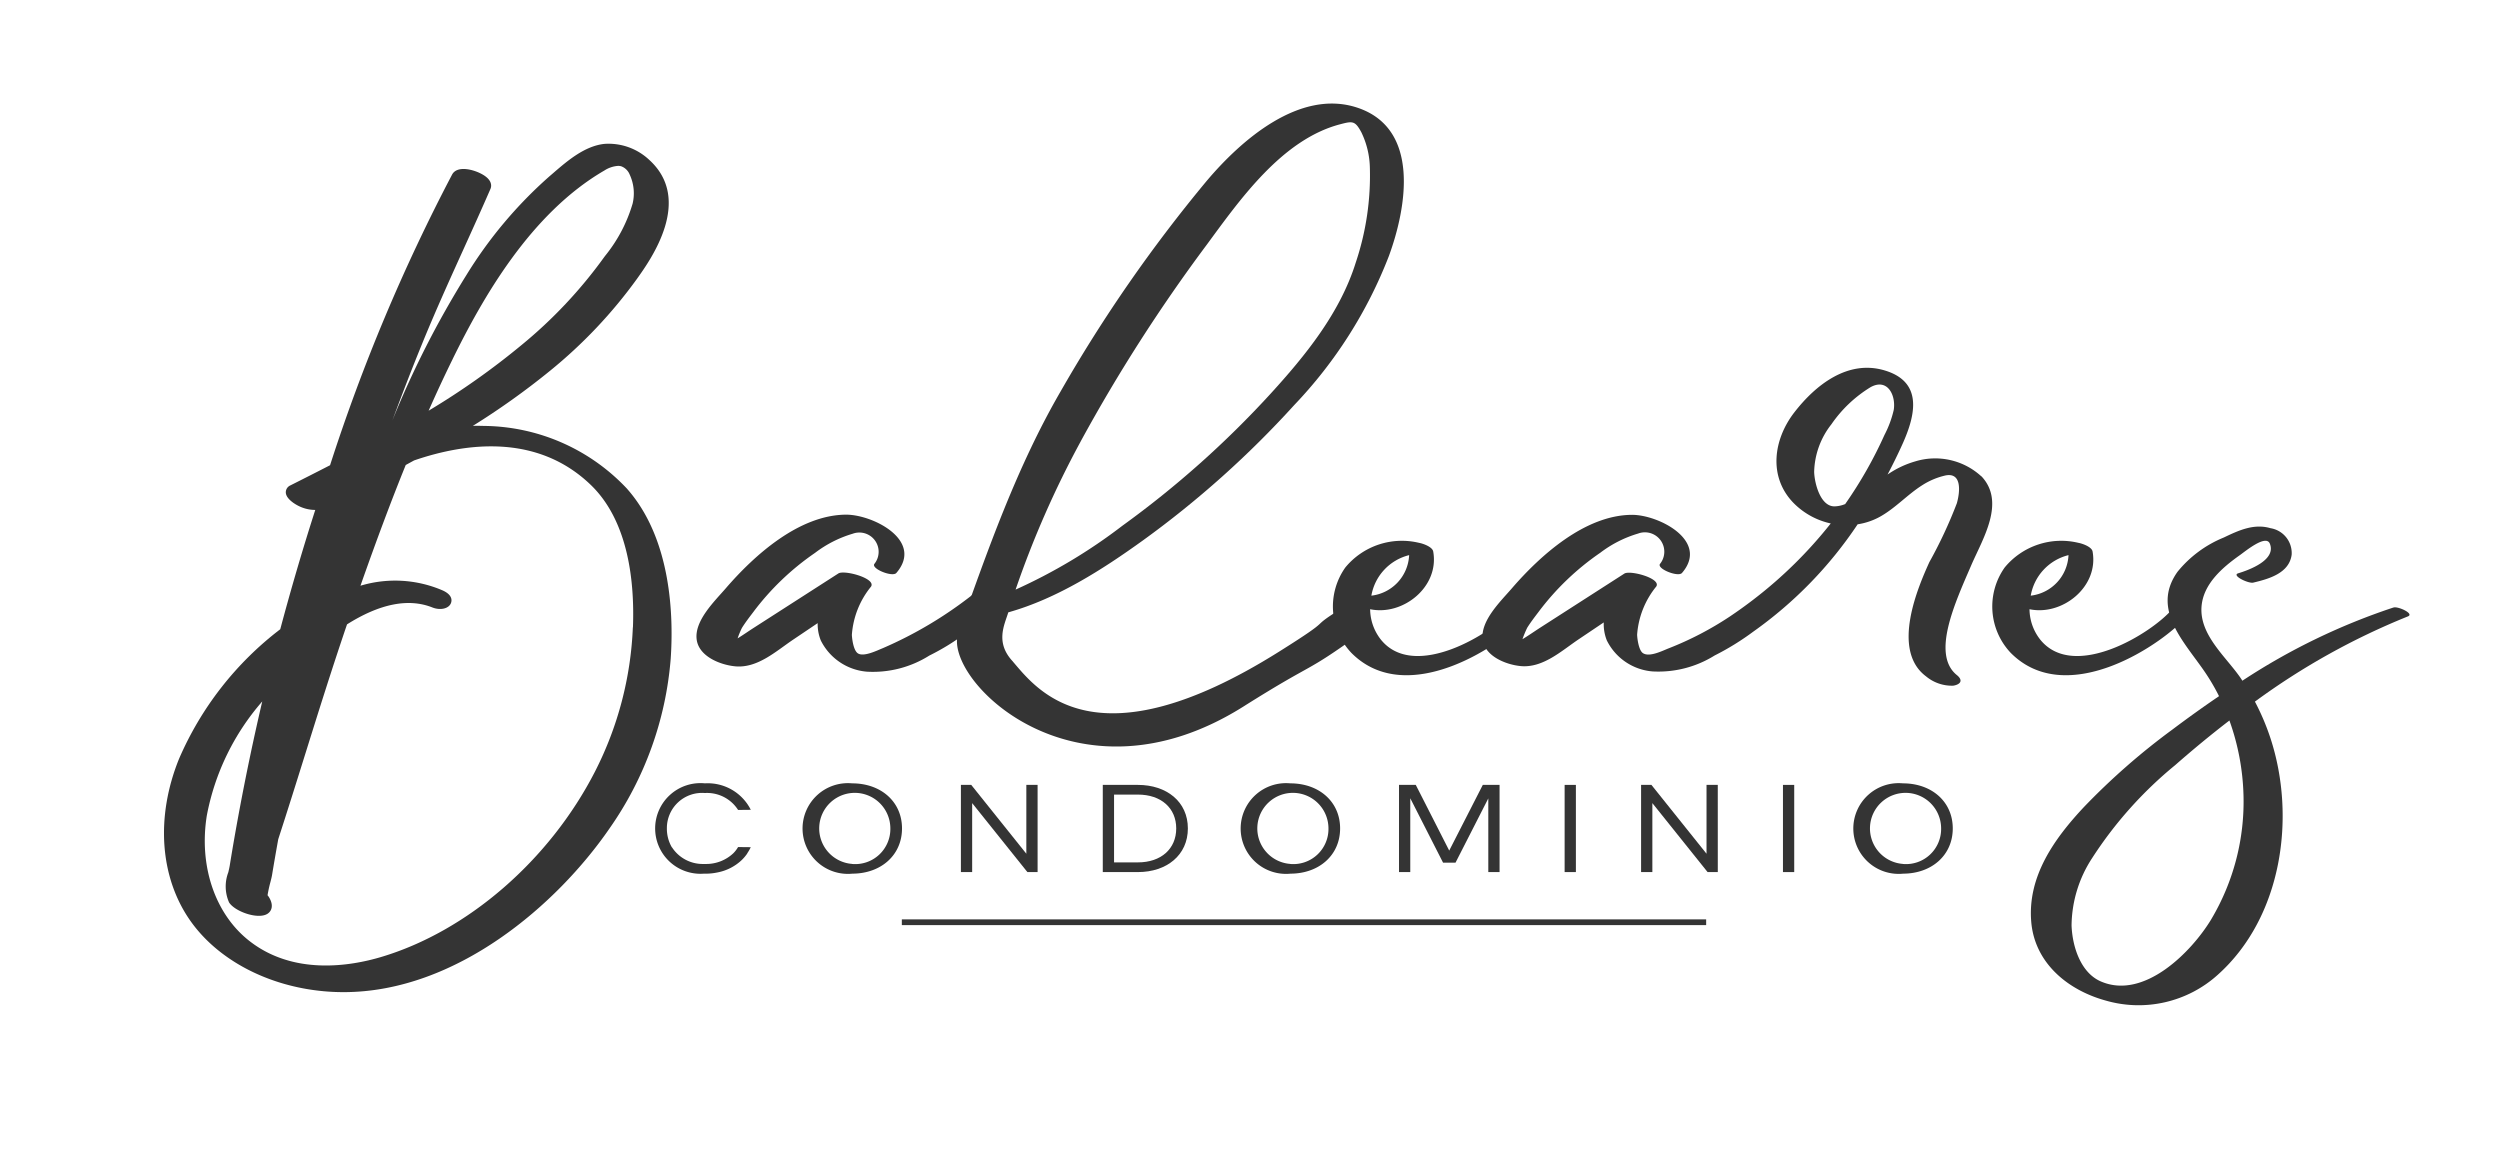 <svg id="logo_notros_contenido_celular" xmlns="http://www.w3.org/2000/svg" width="205.205" height="94.512" viewBox="0 0 205.205 94.512">
  <rect id="Mesa-de-trabajo5" width="205.205" height="94.512" fill="none"/>
  <g id="Grupo_20" data-name="Grupo 20" transform="translate(13.46 8.497)">
    <g id="Grupo_19" data-name="Grupo 19">
      <path id="Trazado_621" data-name="Trazado 621" d="M959.087,1143.684a2.436,2.436,0,0,1-.387.506,3.242,3.242,0,0,1-2.26.883h-.194a3.01,3.01,0,0,1-2.583-1.367h-.011a3.023,3.023,0,0,1-.409-1.55,2.887,2.887,0,0,1,3.121-2.907,3.018,3.018,0,0,1,2.723,1.389l1.044-.011a3.955,3.955,0,0,0-3.767-2.173,3.721,3.721,0,1,0-.1,7.415h.194a4.7,4.7,0,0,0,.969-.108,3.964,3.964,0,0,0,1.937-.989,3.493,3.493,0,0,0,.484-.571h-.011a3.411,3.411,0,0,0,.291-.506Z" transform="translate(-911.964 -1082.653)" fill="#343434"/>
      <path id="Trazado_622" data-name="Trazado 622" d="M1170.39,1145.868c2.358,0,4.09-1.516,4.09-3.713s-1.732-3.7-4.09-3.7a3.724,3.724,0,1,0,0,7.415Zm0-.8a2.92,2.92,0,1,1,3.133-2.918A2.884,2.884,0,0,1,1170.39,1145.073Z" transform="translate(-1113.901 -1082.653)" fill="#343434"/>
      <path id="Trazado_623" data-name="Trazado 623" d="M1402.829,1140.74h-.924v5.65l-4.522-5.65h-.849v7.156h.924v-5.661l4.533,5.661h.838Z" transform="translate(-1331.121 -1084.811)" fill="#343434"/>
      <path id="Trazado_624" data-name="Trazado 624" d="M1605.623,1140.74h-2.884v7.156h2.884c2.358,0,4.1-1.387,4.1-3.583S1607.981,1140.74,1605.623,1140.74Zm0,6.361h-1.959v-5.566h1.959c1.906,0,3.144,1.109,3.144,2.778S1607.528,1147.1,1605.623,1147.1Z" transform="translate(-1525.68 -1084.811)" fill="#343434"/>
      <path id="Trazado_625" data-name="Trazado 625" d="M1807.121,1145.868c2.358,0,4.089-1.516,4.089-3.713s-1.732-3.7-4.089-3.7a3.724,3.724,0,1,0,0,7.415Zm0-.8a2.92,2.92,0,1,1,3.133-2.918A2.884,2.884,0,0,1,1807.121,1145.073Z" transform="translate(-1714.671 -1082.653)" fill="#343434"/>
      <path id="Trazado_626" data-name="Trazado 626" d="M2041.512,1147.894v-7.157h-1.376l-2.756,5.392-2.745-5.392h-1.376v7.157h.924v-6.06l2.691,5.285h1.023l2.691-5.274v6.049Z" transform="translate(-1931.885 -1084.808)" fill="#343434"/>
      <rect id="Rectángulo_55" data-name="Rectángulo 55" width="0.924" height="7.156" transform="translate(114.968 55.929)" fill="#343434"/>
      <path id="Trazado_627" data-name="Trazado 627" d="M2391.37,1140.74h-.924v5.65l-4.522-5.65h-.849v7.156H2386v-5.661l4.533,5.661h.838Z" transform="translate(-2263.831 -1084.811)" fill="#343434"/>
      <rect id="Rectángulo_56" data-name="Rectángulo 56" width="0.924" height="7.156" transform="translate(132.889 55.929)" fill="#343434"/>
      <path id="Trazado_628" data-name="Trazado 628" d="M2697.511,1145.868c2.357,0,4.089-1.516,4.089-3.713s-1.732-3.7-4.089-3.7a3.724,3.724,0,1,0,0,7.415Zm0-.8a2.92,2.92,0,1,1,3.133-2.918A2.884,2.884,0,0,1,2697.511,1145.073Z" transform="translate(-2554.773 -1082.653)" fill="#343434"/>
      <g id="Grupo_18" data-name="Grupo 18">
        <path id="Trazado_629" data-name="Trazado 629" d="M276.362,237.032a16.3,16.3,0,0,0-11.77-5.18c-.3-.009-.6-.012-.907-.006a61.688,61.688,0,0,0,6.332-4.518,39.473,39.473,0,0,0,7.14-7.552c1.144-1.6,4.625-6.488.995-9.771A4.872,4.872,0,0,0,274.5,208.7c-1.634.163-3.077,1.41-4.236,2.412l-.3.258a35.756,35.756,0,0,0-6.818,8.112,77.762,77.762,0,0,0-6.067,11.919c.785-2.127,1.6-4.241,2.445-6.306,1.073-2.634,2.261-5.253,3.409-7.786.688-1.517,1.468-3.237,2.191-4.9.1-.221.207-.79-.841-1.3-.712-.349-1.912-.608-2.3.106a150.806,150.806,0,0,0-10.02,23.863q-1.632.84-3.267,1.66a.619.619,0,0,0-.366.561c.005.609.986,1.089,1.027,1.109a3.06,3.06,0,0,0,1.392.34c-1.038,3.226-2,6.518-2.874,9.792a26.659,26.659,0,0,0-8.311,10.644c-1.932,4.773-1.574,9.754.958,13.324,2.264,3.193,6.364,5.342,10.965,5.75.525.047,1.055.07,1.578.07h.01c9.29,0,17.563-7.238,21.825-13.436a28.127,28.127,0,0,0,5.023-13.921c.236-3.423.089-9.783-3.559-13.933ZM262.037,226.34c2.43-4.943,6.362-11.923,12.438-15.45a2.367,2.367,0,0,1,1.13-.383.928.928,0,0,1,.264.036,1.194,1.194,0,0,1,.688.677,3.655,3.655,0,0,1,.243,2.374,12.319,12.319,0,0,1-2.26,4.3l-.075.1a38.12,38.12,0,0,1-6.8,7.231,61.733,61.733,0,0,1-7.612,5.377c.663-1.5,1.316-2.9,1.989-4.268Zm14.779,22.046a28.517,28.517,0,0,1-3.1,11.824c-3.729,7.283-10.464,13.122-17.577,15.238-2.484.739-7.2,1.544-10.856-1.368-2.782-2.214-4.1-6.149-3.432-10.268a19.848,19.848,0,0,1,4.546-9.346c-.731,3.129-1.391,6.289-1.965,9.408-.248,1.349-.485,2.71-.7,4.046-.028.171-.072.362-.119.565a3.257,3.257,0,0,0,.06,2.478c.472.75,2.366,1.418,3.141.941.338-.207.553-.673.144-1.355a1.109,1.109,0,0,0-.126-.172,10.8,10.8,0,0,1,.235-1.081c.056-.219.109-.425.133-.574.152-.926.319-1.889.51-2.946.755-2.326,1.5-4.7,2.218-7l.015-.047c1.088-3.481,2.214-7.079,3.412-10.588,2.693-1.7,5.046-2.165,7-1.391.654.26,1.34.106,1.526-.343.08-.194.171-.686-.716-1.07a9.86,9.86,0,0,0-6.707-.368c1.346-3.824,2.532-6.986,3.716-9.91q.343-.186.684-.374c4.179-1.437,10.082-2.25,14.506,2.009,3.115,3,3.6,8.016,3.46,11.7h0Z" transform="translate(-238.331 -205.388)" fill="#343434"/>
        <path id="Trazado_630" data-name="Trazado 630" d="M1034.874,754.671a33.241,33.241,0,0,1-7.314,4.347c-.447.176-1.6.762-2.069.408-.335-.252-.452-1.13-.47-1.5a7.034,7.034,0,0,1,1.571-3.959c.445-.677-2.194-1.394-2.678-1.083l-6.978,4.483c-.43.277-.856.577-1.294.846a7.1,7.1,0,0,1,.356-.861c.275-.439.595-.857.908-1.268a21.586,21.586,0,0,1,5.089-4.887,9.587,9.587,0,0,1,3.1-1.576,1.582,1.582,0,0,1,1.766,2.488c-.248.4,1.5,1.1,1.813.733,2.28-2.655-1.926-4.8-4.153-4.784-3.837.036-7.492,3.314-9.849,6.045-.917,1.062-2.594,2.663-2.389,4.209.182,1.373,1.9,2.061,3.114,2.191,1.853.2,3.389-1.234,4.817-2.194l2-1.347a3.6,3.6,0,0,0,.255,1.417,4.648,4.648,0,0,0,3.791,2.568,8.684,8.684,0,0,0,5.118-1.322,19.2,19.2,0,0,0,5.454-4.037c.476-.524-1.507-1.257-1.966-.922Z" transform="translate(-968.558 -714.311)" fill="#343434"/>
        <path id="Trazado_631" data-name="Trazado 631" d="M1395.389,196.261c-1.483-1.567-.694-3.015-.383-4.042,4-1.122,7.733-3.517,11.044-5.9a80.206,80.206,0,0,0,12.433-11.122,37.056,37.056,0,0,0,7.772-12.249c1.456-3.992,2.574-10.438-2.6-12.155-4.729-1.569-9.55,2.678-12.363,6.011a120.851,120.851,0,0,0-12,17.294c-3.6,6.216-5.989,13.027-8.393,19.818-1.314,3.712,9.533,14.768,23.405,6.035,6.185-3.894,4.758-2.5,9.678-6.035.428-.307-.721-2.581-1.48-2.106-3.221,2.013-.3.516-5.28,3.641-15.12,9.491-19.849,3.129-21.835.814Zm5.546-18.05a135.039,135.039,0,0,1,10.356-16.16c2.732-3.715,6.175-8.627,10.928-9.887,1.051-.279,1.246-.306,1.765.648a6.971,6.971,0,0,1,.7,2.9,22.439,22.439,0,0,1-1.159,7.8c-1.29,4.127-4.119,7.615-6.99,10.761a79.919,79.919,0,0,1-12.161,10.834,44.273,44.273,0,0,1-8.769,5.245,79.448,79.448,0,0,1,5.334-12.145Z" transform="translate(-1325.703 -150.453)" fill="#343434"/>
        <path id="Trazado_632" data-name="Trazado 632" d="M1951.892,792.4c-1.687,1.98-8.044,5.889-10.809,2.515a4.086,4.086,0,0,1-.9-2.518c2.679.563,5.7-1.827,5.177-4.739-.07-.389-.855-.655-1.156-.708a6.016,6.016,0,0,0-6.054,2.016,5.54,5.54,0,0,0,.489,7.011c4.678,4.718,12.714-.88,14.513-3.069C1953.367,792.643,1952.1,792.16,1951.892,792.4Zm-8.508-4.443a3.508,3.508,0,0,1-3.1,3.327,4.159,4.159,0,0,1,3.1-3.327Z" transform="translate(-1841.179 -750.888)" fill="#343434"/>
        <path id="Trazado_633" data-name="Trazado 633" d="M2195.5,543.463a5.6,5.6,0,0,0-5.434-1.226,7.767,7.767,0,0,0-2.263,1.077c.43-.816.837-1.642,1.214-2.477,1.108-2.452,1.693-5.134-1.463-6.072-3-.892-5.642,1.17-7.4,3.443-1.707,2.2-2.161,5.254-.1,7.407a6.111,6.111,0,0,0,3.085,1.714,35.889,35.889,0,0,1-6.285,6.2l-.106.082q-.914.7-1.88,1.349a26.563,26.563,0,0,1-5.03,2.619c-.5.193-1.591.758-2.121.39-.336-.233-.455-1.148-.471-1.5a7.048,7.048,0,0,1,1.57-3.963c.435-.664-2.146-1.364-2.62-1.06l-6.978,4.483c-.459.3-.913.616-1.383.9a8.75,8.75,0,0,1,.388-.937c.275-.439.594-.857.907-1.268a21.6,21.6,0,0,1,5.091-4.889,9.616,9.616,0,0,1,3.107-1.577,1.592,1.592,0,0,1,1.789,2.5c-.248.4,1.5,1.1,1.814.733,2.263-2.634-1.927-4.789-4.135-4.769-3.833.034-7.486,3.316-9.84,6.043-.916,1.061-2.592,2.661-2.386,4.2.18,1.358,1.876,2.039,3.073,2.167,1.844.2,3.38-1.237,4.8-2.192l2.065-1.388a3.6,3.6,0,0,0,.251,1.477,4.6,4.6,0,0,0,3.75,2.546,8.724,8.724,0,0,0,5.1-1.309,21.641,21.641,0,0,0,3.186-1.967l0,0a33.647,33.647,0,0,0,8.552-8.8,5.466,5.466,0,0,0,1.839-.626c1.274-.711,2.256-1.824,3.483-2.595a5.96,5.96,0,0,1,1.838-.777c1.4-.322,1.259,1.3.983,2.271a37.266,37.266,0,0,1-2.259,4.836c-.853,1.894-3.2,7.184-.273,9.369a3.319,3.319,0,0,0,2.232.769c.571-.093.862-.415.3-.871-2.109-1.71-.149-5.929,1.184-9.019.941-2.178,2.844-5.176.826-7.307Zm-11.182,2.278a2.488,2.488,0,0,1-.869.186c-1.129.011-1.63-1.806-1.671-2.815a6.545,6.545,0,0,1,1.417-3.925,10.619,10.619,0,0,1,3.215-3.045c1.379-.761,2.091.65,1.9,1.868a8.558,8.558,0,0,1-.761,2.055,34.723,34.723,0,0,1-3.227,5.677Z" transform="translate(-2046.328 -512.86)" fill="#343434"/>
        <path id="Trazado_634" data-name="Trazado 634" d="M2910.173,792.4c-1.687,1.98-8.044,5.889-10.809,2.515a4.089,4.089,0,0,1-.9-2.518c2.68.563,5.7-1.827,5.177-4.739-.07-.389-.855-.655-1.156-.708a6.016,6.016,0,0,0-6.054,2.016,5.54,5.54,0,0,0,.489,7.011c4.677,4.718,12.714-.88,14.512-3.069C2911.648,792.643,2910.38,792.16,2910.173,792.4Zm-8.508-4.443a3.508,3.508,0,0,1-3.1,3.327,4.159,4.159,0,0,1,3.1-3.327Z" transform="translate(-2745.338 -750.888)" fill="#343434"/>
        <path id="Trazado_635" data-name="Trazado 635" d="M2981.226,771.948a52.552,52.552,0,0,0-12.4,6.009c-.057-.086-.112-.173-.171-.258-1.2-1.731-3.352-3.5-3.184-5.814.135-1.868,1.716-3.221,3.141-4.23.47-.333,2.148-1.73,2.466-.95.554,1.359-1.752,2.179-2.594,2.435-.58.176.84.861,1.233.766,1.26-.3,2.958-.765,3.154-2.3a2.071,2.071,0,0,0-1.739-2.168c-1.365-.4-2.613.183-3.834.766a9.494,9.494,0,0,0-3.8,2.817c-2.227,3.138.676,5.854,2.352,8.376a17.435,17.435,0,0,1,1.058,1.828c-1.3.886-2.577,1.8-3.819,2.735a55.915,55.915,0,0,0-7.27,6.367c-2.435,2.6-4.644,5.691-4.324,9.432.289,3.378,3,5.593,6.1,6.449a9.7,9.7,0,0,0,9.218-2.119c5.271-4.721,6.448-12.953,4.306-19.445a19.371,19.371,0,0,0-1.265-2.97,57.548,57.548,0,0,1,12.557-6.995c.556-.216-.806-.847-1.176-.73h0ZM2966.27,797.54c-1.612,2.672-5.516,6.644-9.066,5.1-1.684-.731-2.34-2.918-2.4-4.589a10.272,10.272,0,0,1,1.684-5.527,32.98,32.98,0,0,1,6.823-7.639c1.426-1.251,2.912-2.48,4.45-3.663a19.605,19.605,0,0,1,1.156,6.142,18.884,18.884,0,0,1-2.647,10.174Z" transform="translate(-2798.226 -730.58)" fill="#343434"/>
      </g>
    </g>
    <rect id="Rectángulo_57" data-name="Rectángulo 57" width="66.021" height="0.471" transform="translate(60.564 66.967)" fill="#343434"/>
  </g>
</svg>
